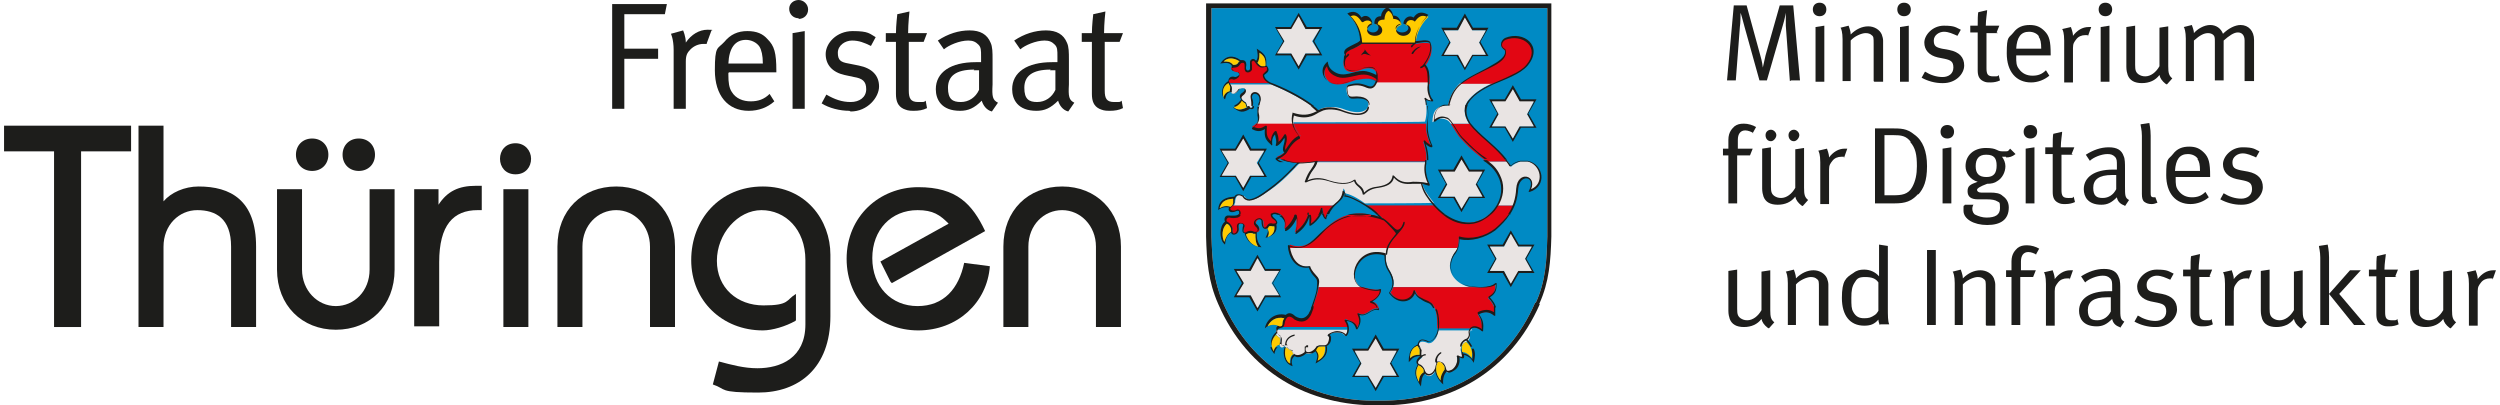 <svg xmlns="http://www.w3.org/2000/svg" id="Fahne" version="1.1" viewBox="0 0 370 60" width="370" height="60" role="img" title="Thüringer Ministerium für Digitales und Infrastruktur" aria-label="Thüringer Ministerium für Digitales und Infrastruktur">
	<defs>
		<style>
      .st0 {
        fill: #1d1d1b;
      }
      .st1, .st2 {
        fill: #e9e4e3;
      }
      .st3 {
        fill: #ffcb00;
      }
      .st4 {
        fill: #1d1d1b;
      }
      .st5 {
        fill: #e20613;
      }
      .st6 {
        fill: #008ac4;
      }
      .st2 {
        fill-rule: evenodd;
      }
		</style>
	</defs>
	<g>
		<path class="st6" d="M227.3,44.8c1.5-3.3,1.6-6.3,1.7-9.8V1.2h-49.7v33.8c.1,3.5.3,6.5,1.7,9.8,4.3,9.7,12.9,14.7,23.1,14.5,10.3.1,18.9-4.8,23.1-14.5"></path>
		<path class="st4" d="M227.3,44.8c1.5-3.3,1.6-6.3,1.7-9.8V1.2h-49.7v33.8c.1,3.5.3,6.5,1.7,9.8,4.3,9.7,12.9,14.7,23.1,14.5,10.3.1,18.9-4.8,23.1-14.5M227.9,45c-4.4,10-13.3,15.1-23.8,15-10.5.1-19.4-4.9-23.8-15-1.5-3.4-1.7-6.4-1.8-10V.5h51.1v34.5c-.1,3.6-.3,6.7-1.8,10"></path>
		<path class="st4" d="M219.9,8.1l-1-1.8,1-1.8h-2.1l-1-1.8-1,1.8h-2.1l1,1.8-1,1.8h2.1l1,1.8,1-1.8h2.1ZM220.3,8.3h-2.3l-1.2,2.1-1.2-2.1h-2.3l1.2-2.1-1.2-2.1h2.3l1.2-2.1,1.2,2.1h2.3l-1.2,2.1,1.2,2.1Z"></path>
		<polygon class="st1" points="219.9 8.1 217.9 8.1 216.8 10 215.8 8.1 213.7 8.1 214.7 6.3 213.7 4.5 215.8 4.5 216.8 2.6 217.9 4.5 219.9 4.5 218.9 6.3 219.9 8.1"></polygon>
		<path class="st4" d="M227,18.7l-1-1.8,1-1.8h-2.1l-1-1.8-1,1.8h-2.1l1,1.8-1,1.8h2.1l1,1.8,1-1.8h2.1ZM227.4,18.9h-2.3l-1.2,2.1-1.2-2.1h-2.3l1.2-2.1-1.2-2.1h2.3l1.2-2.1,1.2,2.1h2.3l-1.2,2.1,1.2,2.1Z"></path>
		<polygon class="st1" points="227 18.7 224.9 18.7 223.9 20.5 222.8 18.7 220.8 18.7 221.8 16.9 220.8 15 222.8 15 223.9 13.2 224.9 15 227 15 226 16.9 227 18.7"></polygon>
		<path class="st4" d="M219.4,29.1l-1-1.8,1-1.8h-2.1l-1-1.8-1,1.8h-2.1l1,1.8-1,1.8h2.1l1,1.8,1-1.8h2.1ZM219.8,29.3h-2.3l-1.2,2.1-1.2-2.1h-2.3l1.2-2.1-1.2-2.1h2.3l1.2-2.1,1.2,2.1h2.3l-1.2,2.1,1.2,2.1Z"></path>
		<polygon class="st1" points="219.4 29.1 217.4 29.1 216.3 30.9 215.3 29.1 213.2 29.1 214.2 27.3 213.2 25.4 215.3 25.4 216.3 23.6 217.4 25.4 219.4 25.4 218.4 27.3 219.4 29.1"></polygon>
		<path class="st4" d="M226.7,40.1l-1-1.8,1-1.8h-2.1l-1-1.8-1,1.8h-2.1l1,1.8-1,1.8h2.1l1,1.8,1-1.8h2.1ZM227.1,40.4h-2.3l-1.2,2.1-1.2-2.1h-2.3l1.2-2.1-1.2-2.1h2.3l1.2-2.1,1.2,2.1h2.3l-1.2,2.1,1.2,2.1Z"></path>
		<polygon class="st1" points="226.7 40.1 224.7 40.1 223.6 42 222.6 40.1 220.5 40.1 221.5 38.3 220.5 36.5 222.6 36.5 223.6 34.6 224.7 36.5 226.7 36.5 225.7 38.3 226.7 40.1"></polygon>
		<path class="st4" d="M206.7,55.6l-1-1.8,1-1.8h-2.1l-1-1.8-1,1.8h-2.1l1,1.8-1,1.8h2.1l1,1.8,1-1.8h2.1ZM207.1,55.8h-2.3l-1.2,2.1-1.2-2.1h-2.3l1.2-2.1-1.2-2.1h2.3l1.2-2.1,1.2,2.1h2.3l-1.2,2.1,1.2,2.1Z"></path>
		<polygon class="st1" points="206.7 55.6 204.6 55.6 203.6 57.4 202.5 55.6 200.5 55.6 201.5 53.8 200.5 51.9 202.5 51.9 203.6 50.1 204.6 51.9 206.7 51.9 205.7 53.8 206.7 55.6"></polygon>
		<path class="st4" d="M189.3,43.7l-1-1.8,1-1.8h-2.1l-1-1.8-1,1.8h-2.1l1,1.8-1,1.8h2.1l1,1.8,1-1.8h2.1ZM189.6,44h-2.3l-1.2,2.1-1.2-2.1h-2.3l1.2-2.1-1.2-2.1h2.3l1.2-2.1,1.2,2.1h2.3l-1.2,2.1,1.2,2.1Z"></path>
		<polygon class="st1" points="189.3 43.7 187.2 43.7 186.1 45.6 185.1 43.7 183 43.7 184.1 41.9 183 40.1 185.1 40.1 186.1 38.2 187.2 40.1 189.3 40.1 188.2 41.9 189.3 43.7"></polygon>
		<path class="st4" d="M187.1,26l-1-1.8,1-1.8h-2.1s-1-1.8-1-1.8l-1,1.8h-2.1s1,1.8,1,1.8l-1,1.8h2.1l1,1.8,1-1.8h2.1ZM187.5,26.2h-2.3l-1.2,2.1-1.2-2.1h-2.3l1.2-2.1-1.2-2.1h2.3l1.2-2.1,1.2,2.1h2.3l-1.2,2.1,1.2,2.1Z"></path>
		<polygon class="st1" points="187.1 26 185 26 184 27.8 182.9 26 180.8 26 181.9 24.1 180.8 22.3 182.9 22.3 184 20.5 185 22.3 187.1 22.3 186 24.1 187.1 26"></polygon>
		<path class="st4" d="M195.3,7.9l-1-1.8,1-1.8h-2.1l-1-1.8-1,1.8h-2.1l1,1.8-1,1.8h2.1l1,1.8,1-1.8h2.1ZM195.7,8.2h-2.3l-1.2,2.1-1.2-2.1h-2.3l1.2-2.1-1.2-2.1h2.3l1.2-2.1,1.2,2.1h2.3l-1.2,2.1,1.2,2.1Z"></path>
		<polygon class="st1" points="195.3 7.9 193.2 7.9 192.2 9.8 191.1 7.9 189 7.9 190.1 6.1 189 4.3 191.1 4.3 192.2 2.4 193.2 4.3 195.3 4.3 194.2 6.1 195.3 7.9"></polygon>
		<path class="st5" d="M211.5,12.4h-7.8c0,0,0-.1,0-.2.1-.3.2-.7,0-1.1,0-.6-.3-1-1.2-1-1,0-1.8.8-2.8.5-1-.2-.9-1.3-.8-1.7,0-.2.1-.4.2-.5,0,0,0,0,0,0-.2,0-.1-.3,0-.5.1-.4.5-.4.9-.6.3-.2.9-.3,1.5-.8h8.1s1.9-.4,2.2.1c.1.5.3,1.6-.9,3.2.6.6.7,1.4.7,2.7"></path>
		<path class="st1" d="M191.4,18.3c-.1-.5,0-1,0-1.6,2.4.8,3.3-.2,4.1-.6,1-.4,2.4-.3,3.2,0,2.6,1,3.6.3,3.8-.4.1-.6-.1-1.5-2.4-1.3-.3,0-.4,0-.6-.2-.1-.2-.3-.8-.2-1.2,0-.2.1-.2.2-.3,1.2-.4,1.8-.2,2.8.1.6.3,1,0,1.3-.6h7.8v.2c-.2,1.6.6,2.5.6,2.5-.4,0-.8,0-1.1-.4.3,1.4.3,2.4,0,3.5h0c0,.1-19.6.1-19.6.1Z"></path>
		<path class="st2" d="M211,23.9c0,0,0,.2,0,.2-.2.9,0,2,.5,3.2-.9-.3-1.9-.4-2.4-.3-1.2.1-2.1,0-2.9-1-.1,1-.9,1.5-2.2,1.7-.9.1-1.6.4-2.2,1.1-.2-1.3-1.1-1.1-1.4-2.1-.6.4-1.6.8-3.8.1-1.3-.4-2.4-.3-3.3.2.5-1.7,1.3-1.9,1.6-3h0s0,0,0,0h16.2Z"></path>
		<path class="st5" d="M202.2,30.4h10.1c1.6,1.8,3.6,2.9,5.8,2.5,1.5-.3,2.7-1.3,3.5-2.5h2.4c-.5,1.4-1.4,2.4-2.7,3.5-1.5,1.1-3.7,1.7-5.4,1.2,0,.6,0,1.1-.2,1.6h-24.8c0-.2,0-.3,0-.5,2.5.9,3.6-.8,5.4-2.5,1.7-1.6,3.3-2.1,5-2.1,1.1,0,2.9.4,3.4.8-.6-.7-1.6-1.4-2.5-2"></path>
		<path class="st1" d="M215.7,36.7c-.1.4-.4.7-.6,1-1.4,2.3.3,4.2,2.1,4.7.3,0,.7.1,1.1.1h-12.1c.2-.7,0-1.5-.6-2.6-.6-.9-.5-2.2-.5-2.2-.7-.2-1.8-.4-2.9.2-2.4,1.3-1.9,4-.8,4.6h-6.3c0-.4.1-.8,0-1.1,0-.5-.9-.9-1.3-2-1.4.3-2.7-.7-3-2.7h24.8Z"></path>
		<path class="st5" d="M206.2,42.5h12.1c1.1.1,2.4,0,3-.5,0,.8,0,1.5-1.1,2.1,1,1,1.1,1.7,1,2.6-.8-.7-1.5-.6-2.5-.2.6,1,.7,1.4.6,2.5-.6-.6-1.2-.6-1.6-.4h-5c0-.2,0-.5,0-.8,0-1.8-.5-2.8-1-3-.5-.3-2-.6-2.2-1.8-.2,1.6-2.4,2.2-3.7.3.2-.3.3-.5.4-.8"></path>
		<path class="st1" d="M217.8,48.7c0,0-.2.2-.2.3-.3.6.3.8-.4,1.5-.7.2-1.3,1-.9,1.7.3.5,0,1-.7.5.2.7,0,1.7-.7,2.2-1.2.6-.8-.2-1.2-.7-.4-.6-.9-.4-.9-.4-.1,0-.3.7-.3.9-.4,1.1-1.3,1.3-1.7.4,0-.5-.6-.8-.8-.9-.6-.5.2-1.1.5-1.3-.3,0-.3-.4-.2-.9,0-.4-.4-.7-.4-.8.1-.7.6-.8,1.5-.4.4,0,.6-.1,1-.6.1-.1.4-.6.5-1.3h5Z"></path>
		<path class="st1" d="M199.4,48.7c0,.4-.1.8-.3,1-.3-.3-.5-.5-1.3-.5s-1.3.4-1.3.5c.2,0,.3.3.3.5-.2,1.6-1.3.9-1.7,1.1-.3.2-.4.7-1,1-.7.2-.9-.1-.9-.1-.6.6-1.8,1-2-.3-.3,0-.8-.3-1.1-.7-.2.2-.4.4-.7,0,0-.4.2-1,0-1.2-.5-.3-.7-.6-.5-1.1,0,0,0,0,0-.1h10.5Z"></path>
		<path class="st5" d="M195.2,42.5h6.3c0,0,.1,0,.2,0,1.1.3,2.2.5,2.7.3,0,.9-.9,1.7-1.5,1.8.5.1.9.2,1.2,1.1-.5-.2-1.1.1-1.5.4-.4.3-1,.6-1.6.2.3.7.4,1.3-.2,2.3-.3-1.1-1.2-1.2-1.8-1.4.3.4.4.8.5,1.2h-10.5c.3-.3.8,0,.9-.6.2-1.4.9-1.6,1.7-.8,1.1.6,1.8.2,2.2-.4.2-.4,1.1-2.6,1.4-4.2"></path>
		<path class="st5" d="M182.4,30.4h14.9c-.5.5-1.1,1.3-1.1,2-.4-.3-.3-.7-.5-1.6-.3,1.2-1,1.9-1.9,2.5.1-.7,0-1.3-.1-1.8-.4,1.6-1.3,2.4-2.1,2.9.3-.6.4-1.9.1-2.7-.2,1.1-1.3,2.1-1.6,2.2,0-.4.3-1.3-.5-2.1-1.2-.8-1.8.2-1.1.6.7.5.6,1,0,.9-.2-.1-.5,0-.6.1-.4.6-1,.8-.9-.6-.2-.7-1.3-.3-1.1.4l.2.2c.6.5.3,1.1-.4,1-.3-.2-.9-.1-1.1.1-.6.2-.6-.4-.4-1,0-.4-1.1-.8-.9.3.2.9-1,1.3-.9.2.1-.2-.3-.9-.8-1.1-.4-.3-.1-.9.3-.9.4,0,.8,0,1.2,0,.5-.2.4-1.2-.2-.8-.7.4-1.3-.1-.8-.6,0,0,.2-.2.3-.3"></path>
		<path class="st1" d="M186,18.3c.3-.4.3-.9.2-1.4-.2-.8.4-1.9.3-2.2,0-1.2-1.5-1.2-1.3-.2.4,1.1,0,2-.6,1.3l-.2-.6c-.8-.5-1-1-.4-1.3.8-.6.1-1.1-.6-.7-.5.8-1,.8-1.2.5,0-.2.1-.4,0-.9,0-.1-.2-.3-.2-.3h6.2c2.1.9,5.2,2.4,7,4-.7.4-1.7,1-3.7.4-.1.6-.2,1.1,0,1.6h-5.5Z"></path>
		<path class="st5" d="M186,18.3h5.5c.1.6.4,1.1,1,1.8-.9.4-1.6,1.4-2,2,0,0,0,.1-.1.2-.8-.5.3-1.5-.2-2.4-.4.7-.8,1.1-1.2,1.4.2-.7,0-1.2-.2-1.8-.3.3-.6.9-.6,1.7-.8-.7-1-1.1-.9-2.5-.7.5-1.2.5-2,0,.3-.1.5-.3.7-.5"></path>
		<path class="st5" d="M196.5,9.5c0,.7.5,1.2,1.1,1.5,1.5.8,2.7-.2,4.2-.1.5,0,1.3.2,2.1.7,0,.2,0,.4,0,.5-1-.6-1.8-.5-2.9-.3-.6,0-1.7.7-3,.7-.8,0-1.6-.4-1.9-1.3-.2-.7,0-1.3.5-1.6"></path>
		<path class="st3" d="M199.7,2.3c.8-.4,1.4,0,1.9.8.5-.5,1.4-.2,1.5.5-1.2.4-.8,1.6.3,1.6s1.3-1.3.3-1.5c0-.5.3-.9,1-.9,0-.6.4-1.1.8-1.3.5.2.7.7.8,1.2.8,0,1.1.6,1.1,1-1.2.3-.8,1.5.3,1.5s1.5-1.2.3-1.5c0-.8.9-1.1,1.4-.7.6-1,1.3-.9,2-.5-1.5,1.5-1.8,3-1.9,3.9h-8c-.1-1.6-.7-3-1.8-4.1"></path>
		<path class="st1" d="M221.6,30.4c.7-1.2,1-2.7.5-4-.5-1.3-1.1-1.8-2-2.5h3c.2.2.3.5.5.8.4-.4.9-.6,1.4-.8h1.1c.6.1,1.1.4,1.5.9.7,1,.7,2.9-1.2,3.4,1.2-2.3-1.6-2.8-1.9-.3,0,.9-.3,1.8-.5,2.5h-2.4Z"></path>
		<path class="st5" d="M214.7,18.3h2.8c.2.3.4.5.6.7,1.8,1.9,3.5,2.9,4.9,4.9h-3c-.9-.7-2.1-1.5-3.8-3.4-.5-.5-1-1.5-1.5-2.2"></path>
		<path class="st1" d="M214.7,18.3c-.2-.3-.4-.5-.7-.6-.5-.2-1.1-.3-2,.4,0-1.7.7-2.5,2.3-2.5.4-1.7,1-2.5,1.7-3.2,0,0,0,0,.1-.1h4.8c-1.1.5-2.4,1.2-3.4,2.3-1,1.1-.9,2.5-.1,3.7h-2.8Z"></path>
		<path class="st5" d="M221,12.4h-4.8c1.7-1.3,4.3-2.2,5.8-3.4.8-.6.8-1.2.7-1.6-1-.6-.4-1.4,0-1.6.9-.4,2-.5,3.1.2.9.5,1.6,1.9.2,3.7-1,1.2-3.4,2-4.5,2.5-.2,0-.3.2-.5.2"></path>
		<path class="st4" d="M201.9,7.2c.2.2.4.7,1,1-.5,0-1-.5-1.4,0-.1-.3.5-.5.5-.9"></path>
		<path class="st4" d="M209,7.7c-.2.3,0,.4.2.2.1-.2.3-.6,1.1-1-.7,0-1.2.7-1.3.8"></path>
		<path class="st4" d="M206.2,33.6c.1.1.4.4.6.4.6,0,.9-1,.9-1.1,0-.1.2-.1.2,0,0,.4-.2.7-.5,1.1-.2.2-.3.4-.5.6-.7.8-1.5,1.6-1.6,3,0,.2-.2.1-.2,0,0-1.3.8-2.1,1.5-3,0-.2-.8-1-.9-1.1-.3-.3-.7-.8-1.1-1-.1,0,0-.3.1-.2.5.3,1.2,1,1.5,1.3"></path>
		<path class="st5" d="M194.9,23.9c-1.9.4-4.4.4-5.9-.7.5-.2,1.2-.6,1.5-1.1.4-.6,1-1.6,2-2-.6-.7-.9-1.3-1-1.8h19.6c-.1.9,0,1.7.7,3.4-.4-.1-.8-.3-1.2-.8.2.7.6,1.7.5,3h-16.2Z"></path>
		<path class="st1" d="M198.8,28.3c0,1-.8,1.5-1.2,1.9h0c0,.1,0,.2-.1.2h-14.9s0,0,.1-.1c0,0,0-.2.1-.3,0-.9.4-1.5,1.4-.9,0,0,.3.5.9.5.9-.1,1.6-.6,2.9-1.5,1.9-1.3,3.2-2.8,4-3.6.2-.2.3-.3.4-.4.9,0,1.7,0,2.5-.2h0c-.3,1.1-1.1,1.3-1.6,3,1-.5,2-.6,3.3-.2,2.2.7,3.2.3,3.8-.1.2,1,1.2.8,1.4,2.1.6-.7,1.3-.9,2.2-1.1,1.3-.2,2.1-.7,2.2-1.7.8.9,1.7,1.1,2.9,1,.3,0,.8,0,1.3,0h0s0,0,0,0h0s0,0,0,0h0s0,0,0,0h0s0,.1,0,.1c.1.3.3.8.5,1.2,0,0,.1.2.2.3.3.5.7,1,1.1,1.5h.1c0,.1-10.1.1-10.1.1h-.2c-1.2-.9-2.3-1.4-3-1.5.2-.4-.2-.7-.2-.7"></path>
		<path class="st5" d="M182,12.4s-.1-.1-.1-.2c-.1-.5.2-.8.8-.6.6,0,1-.6.5-.9-.3,0-.9-.2-1-.5,0-.5.5-.3.9-.6.4-.3.3-.6.8-.6.5,0,.5.5.4,1,0,.8.7.5.8.2.1-.8-.4-1.2.3-1.4.3,0,.5.7,1,.9.5.2.8-.1,1.1.2.3.5,0,.7-.5,1.1,0,.2-.2.6.9,1.3.1,0,.3,0,.3,0h-6.2Z"></path>
		<path class="st4" d="M188.3,51.4c0,.2.1.4.2.6,0-.2.1-.4.3-.6h.3c-.3.2-.4.6-.5,1-.3-.4-.5-.7-.6-1h.2ZM190.5,51.4c.3.3.5.4.7.4,0,0,.1,0,.1,0,.1,1,1.1.9,1.8.3,0-.2,0-.5,0-.8h.2c-.1.3-.1.5,0,.7.2.2.6.1.8,0,.4-.2.6-.5.8-.8h.4c-.2,0-.2.2-.4.5h0c.4.6.4.9.2,1.6.7-.4,1.2-.9,1.1-2h.2c.1,1.3-.5,1.8-1.7,2.5.3-1,.4-1.2,0-1.8-.1.1-.3.2-.5.3-.3,0-.7,0-.9,0-.4.4-1.2.8-1.7.4-.5.4-.5.9-.3,1.5-1.2-.4-1.5-1.7-1.2-2.8-.1,0-.3,0-.5,0h.9ZM209.4,51.4c-.4.3-.6.7-.7,1.3,0,.1,0,.2,0,.3.4-.4.8-.5,1.4-.5,0-.2,0-.5,0-.7,0-.1-.1-.3-.2-.4h.3c0,.1.1.3.2.4h0c0,.2-.1.7,0,.8.2-.1.4-.2.6-.2v.2c-.1,0-.3,0-.5.2-.3.3-.9.7-.5,1.1.3,0,.8.5.9,1,.3.7,1.1.6,1.5-.4,0-.1.1-.5.2-.8-.5-.1,0-1.4.7-1.6v.2c-.2.1-.5.4-.6.8,0,.2-.1.5.1.4,0,0,0,0,0,0,.4,0,.8.1,1,.5.4.6,0,1.2,1.1.7.7-.5.9-1.4.7-2,0,0,0-.1.2-.1.3.2.5.2.6.2,0-.1-.1-.3-.1-.5,0-.3,0-.5,0-.7h.2c0,.2,0,.5,0,.7.5,0,1.1.4,1.4.9.1-.5,0-1.1-.1-1.6h.3c.3.6.2,1.4,0,2.1-.4-.8-.9-1-1.4-1.2,0,.5,0,.7-.7.4.1.7-.1,1.6-.9,2-.3.2-.7.4-1,.1-.4.4-.6,1.1-.5,1.9-.6-.5-1.1-1.3-1.2-2-.4.7-1.1.9-1.5.4-.5.4-.5,1-.6,1.9-.7-1.1-1.2-2-.5-3.2-.4-.5,0-1,.4-1.3-.7,0-1.1.2-1.5.7l-.2.2v-.3c0-.2,0-.5.1-.7,0-.5.3-.9.6-1.2h.3ZM190.3,51.4c-.3,1,0,2.1.7,2.4,0-.5,0-1,.5-1.4,0-.1-.2-.3-.2-.5-.3,0-.6-.3-.9-.5M212.8,53.6c-.5,1-.2,1.9.4,2.7,0-.7.3-1.2.6-1.6,0,0,0,0,0-.1,0-.2,0-.4-.2-.6-.2-.3-.4-.5-.8-.4M209.9,54.1c-.5.9-.3,1.7.1,2.4,0-.6.2-1.1.7-1.4,0,0,0-.1,0-.2,0-.4-.5-.7-.7-.8"></path>
		<path class="st4" d="M194.4,45.6c-.2.6-.4,1.1-.5,1.2-.4.7-1.2,1.1-2.3.5-.7-.7-1.3-.6-1.5.7-.1.7-.8.4-1,.8-.2.4,0,.7.4,1,.4.2.1.9.2,1.2.2.3.3.2.5,0,0-.6.4-1.3,1.4-1.5v.2c-.9.2-1.2.8-1.2,1.2,0,0,.1.2.2.2h-.9s0-.1-.1-.2c-.1,0-.3,0-.4.2h-.3c.2-.2.4-.4.6-.4,0-.3.1-.8,0-1-.2-.1-.4-.3-.5-.4-.6.6-.7,1.2-.6,1.8h-.2c-.2-.7,0-1.3.7-2,0-.2,0-.4,0-.6,0-.1.2-.2.2-.3-.6-.3-1.3-.2-1.9.4.2-1.2,1.4-2.4,3.1-2,.4-.4.9-.3,1.4.2,1,.6,1.6.2,2-.4,0-.1.3-.5.5-1.1h.2ZM204.1,45.6c0,0,0,.1,0,.2,0,0,0,.1-.1.1-1.1-.3-1.7,1.1-2.8.7.2.6.3,1.2-.3,2.1,0,.1-.2,0-.2,0-.2-.8-.7-1.1-1.4-1.2.4.6.5,1.7,0,2.2,0,.1-.2,0-.2,0-.2-.3-.5-.5-1.2-.5s-1,.2-1.1.4c.2.1.2.3.2.5,0,.6-.3.9-.6,1.1,0,0,0,0,0,.1h-.2c-.2,0-.4,0-.6,0-.1,0-.2,0-.3,0h-.4c.1-.1.3-.2.4-.2.2,0,.5,0,.7,0,.3,0,.6-.2.7-1,0-.2,0-.3-.2-.4,0,0,0,0,0-.1,0-.2.9-.6,1.4-.6s1,.2,1.3.5c.4-.6.2-1.5-.2-2,0,0,0-.2.1-.2.8.2,1.5.3,1.8,1.2.4-.8.3-1.3,0-2,0-.1,0-.2.2-.1,1.1.6,1.7-.8,2.9-.7,0,0,0,0,0-.1h.2ZM212.6,45.6c.2.5.4,1.3.4,2.2,0,.8-.1,1.6-.6,2.2-.4.5-.6.5-1.1.6h0c-.9-.4-1.2-.3-1.3.4,0,0,.1.2.2.4h-.3c0,0,0-.1-.1-.2-.1,0-.2.1-.3.2h-.3c.2-.2.4-.3.6-.4.2-.9.7-.9,1.6-.5.4,0,.6-.1.9-.5.4-.6.6-1.3.5-2,0-1-.1-1.7-.4-2.2h.2ZM221.3,45.6c0,.4,0,.7,0,1.1,0,0,0,.1-.2,0-.7-.6-1.4-.6-2.2-.2.6.9.7,1.3.6,2.5,0,0,0,.1-.2,0-.4-.4-1.3-.8-1.7-.2-.3.5.3.7-.4,1.5.3.3.5.6.7,1h-.3c-.1-.3-.3-.6-.6-.9-.5.2-.6.5-.7.9h-.2c0-.2,0-.3.1-.5.2-.3.5-.6.9-.7.6-.6,0-.8.4-1.4.4-.7,1.3-.4,1.8,0,0-1,0-1.4-.6-2.3,0,0,0-.1,0-.2.9-.4,1.6-.5,2.4,0,0-.3,0-.6,0-.9h.2ZM193.2,51.4c0-.1,0-.2.2-.3h.2c0,.2,0,.3,0,.3h-.2ZM190.1,47.1c-1.3-.3-2.1.4-2.5,1.2.6-.3,1.1-.3,1.8,0,.2,0,.4,0,.4-.4,0-.4.2-.7.3-.9"></path>
		<path class="st4" d="M183.6,31.8c0,.2-.2.3-.4.4-.5.1-.8.1-1.3,0-.3,0-.5.4-.3.6.5.2.9.9.8,1.2-.1,1,.8.5.7-.2-.3-1.2,1.2-.9,1.1-.3-.1.3-.4,1,.2.9.3-.3.9-.3,1.2-.1.5.1.8-.3.2-.8l-.2-.3h0c-.2-.8,1.1-1.3,1.3-.5h0c0,1.3.4,1.1.7.6.2-.3.5-.3.8-.2.5,0,.7-.2,0-.7-.3-.2-.4-.6-.3-.8h.3c-.2.2-.1.4.1.6.5.4.7.8.4,1,.2,1.1-.4,1.7-1.6,2,.3-.7.5-1,.2-1.4-.4.2-.8,0-.8-1.1-.1-.5-1-.2-.9.3l.2.2c.5.4.4,1,0,1.1,0,.9,0,1.5.7,2.3-1.3-.1-2.2-.9-2.5-2.1-.5,0-.3-.8-.2-1.2,0-.2-.8-.6-.7.4.2.9-.9,1.4-1.1.7-.6.4-.8.9-.9,1.8l-.2-.2c-.6-.6-.7-2.5.2-3.2-.2-.4,0-1,.6-.9.3,0,1.2.1,1.4-.2h.2ZM189.6,31.8s0,0,0,0c.7.6.7,1.2.6,2,.4-.3,1.1-1.1,1.4-2h.3c.2.7.1,1.7,0,2.4.6-.5,1.3-1.2,1.7-2.4h.4c.1.4.1.8,0,1.3.5-.3.9-.8,1.2-1.3h.3c-.4.7-.9,1.2-1.5,1.6-.1,0-.2,0-.2,0,0-.5,0-1,0-1.4-.4,1.4-1.2,2.1-1.9,2.6,0,0-.3,0-.2,0,.2-.5.4-1.5.2-2.3-.4,1-1.2,1.8-1.6,1.9-.2,0-.1-.1-.1-.1,0-.3,0-.6,0-.9,0-.4-.2-.7-.6-1.1-.1,0-.2-.1-.3-.2h.5ZM196,31.8c0,.2,0,.3.2.4,0-.1,0-.2.1-.4h.2c-.1.2-.2.4-.2.6,0,.1-.2,0-.2,0-.2-.2-.3-.4-.4-.7h.2ZM202.9,31.8c.5,0,.9.2,1.2.3-.1-.1-.2-.2-.3-.3h.3c.2.2.4.4.6.6v.2c-.6-.3-2.4-.7-3.5-.7-1.6,0-3.2.5-4.9,2-1.5,1.5-2.9,3.4-5.4,2.6.2,1.5,1.1,3.2,2.9,2.9,0,0,.1,0,.1,0,.2.7.7,1.1,1.1,1.6.4.5.2,1,.1,1.6-.2,1-.6,2.2-.9,3.1h-.2c.3-.9.8-2.1.9-3.1,0-.4.1-.8,0-1.1,0-.2-.4-.6-.5-.7-.3-.3-.5-.7-.7-1.2-2,.3-3-1.6-3.1-3.2,0-.2.2-.1.2-.1,1.8.7,2.8,0,4-1.2.4-.4.8-.8,1.3-1.2,1.1-1,2.2-1.6,3.3-1.9h3.5ZM214,31.8c1.2.8,2.6,1.3,4.1,1.1.8-.2,1.6-.5,2.2-1.1h.3c-.7.6-1.5,1.1-2.5,1.3-1.7.3-3.3-.3-4.5-1.3h.4ZM223.4,31.8c-.5.8-1.2,1.5-2.1,2.3-1.5,1.1-3.6,1.7-5.3,1.3,0,.9-.2,1.7-.8,2.4-1.3,2.2.3,4.1,2.1,4.5,1.1.2,3.2.4,4-.4,0,0,.2,0,.2,0,0,.8,0,1.5-1,2.1.5.6.8,1,.9,1.5h-.2c-.1-.4-.4-.9-.9-1.4,0,0,0-.1,0-.2.9-.5,1.1-1.1,1.1-1.8-.9.7-2.9.4-4,.3-1.8-.5-3.7-2.4-2.2-4.9.6-.7.8-1.5.7-2.4,0,0,0-.1.1-.1,1.7.5,3.8,0,5.3-1.2.8-.7,1.5-1.4,2-2.1h.3ZM203.8,45.6c-.2-.5-.4-.6-1-.8,0,0-.1-.2,0-.2.5-.2,1.4-.8,1.4-1.6-.6.2-2.3-.2-2.8-.5-2.3-1.2-.6-6.3,3.7-5h0c0,.1,0,.4,0,.9,0,.4.2,1,.4,1.4.8,1.2,1.1,2.3.2,3.5,1.3,1.7,3.3,1.1,3.5-.3,0,0,.2-.1.2,0,.1.5.5.9,1,1.1.5.3,1,.4,1.2.6.3.1.5.4.7.9h-.2c-.2-.4-.4-.6-.6-.7-.3-.1-.8-.3-1.2-.6-.4-.2-.7-.5-.9-.9-.5,1.4-2.5,1.8-3.8,0,0,0,0,0,0-.1.8-1.1.5-2.2-.2-3.3-.4-.6-.5-1.5-.5-2.2-4.1-1.2-5.6,4-3.3,4.7,1.2.4,2.2.5,2.6.3,0,0,.2,0,.2,0,0,.8-.7,1.5-1.3,1.8h0c.4.2.6.5.8.9h-.2ZM187.6,33.9c.2.3.3.7,0,1.2.8-.3,1.1-.9,1-1.6,0,0-.2,0-.3,0h0c-.2-.1-.4,0-.5,0,0,.1-.1.2-.2.3M184.4,34.7c.3.9.9,1.6,1.8,1.8-.4-.6-.4-1.2-.4-1.9,0,0-.2,0-.3,0h0c-.2-.2-.8-.1-.9,0h0s0,0,0,0M181.6,33.1c-.8.6-.8,2-.4,2.7.2-.7.5-1.2,1-1.5,0,0,0-.2,0-.3h0c0-.2-.2-.8-.7-.9"></path>
		<path class="st4" d="M190.2,23.7c1.4.5,3.2.4,4.7.1.2,0,.1.1.1.1-.1.5-.4.9-.7,1.3-.3.4-.5.8-.8,1.5.9-.4,1.9-.5,3.2,0,2.2.7,3.2.3,3.7-.1.1,0,.2,0,.2,0,.2.9,1.1.8,1.3,1.9.6-.6,1.2-.8,2.1-.9,1.3-.2,2-.7,2.1-1.6,0,0,0-.1.2,0,.8.9,1.6,1.1,2.8.9.5,0,1.4,0,2.2.2-.5-1.1-.6-2.1-.4-3,0-.1,0-.3,0-.4h.2c0,.2,0,.3,0,.5-.2.9,0,2,.5,3.1,0,0,0,.2-.1.2-.3-.1-.7-.2-1-.3.1.4.3,1,.7,1.6.7,1.1,1.7,2.2,2.8,3h-.4c-1-.8-1.9-1.8-2.6-2.9-.4-.6-.6-1.3-.7-1.7-.5,0-.9,0-1.2,0-1.1.1-2,0-2.8-.9-.2.9-1,1.3-2.3,1.5-.9.1-1.5.4-2.1,1-.1,0-.2,0-.2,0-.2-1.2-1-1.1-1.3-2-.7.4-1.7.7-3.8,0-1.3-.4-2.3-.3-3.3.2-.2,0-.2-.1-.2-.1.3-.9.6-1.4.9-1.8.2-.3.5-.7.6-1.1-.8.1-1.6.2-2.4.2-.2.1-.4.3-.6.6-1.2,1.2-2.4,2.4-3.8,3.4-1.2.9-2,1.4-2.9,1.5-.4,0-.8-.2-1-.6-.8-.5-1.2,0-1.2.8h0c0,.3-.3.6-.5.8-.4.3.2.6.7.4.5-.3.8.2.7.6h-.2c0,0,0-.2,0-.3-.1-.6-.8.3-1.4-.1-.2-.1-.2-.4-.1-.6-.5-.1-1.2,0-1.6.4,0-1,.5-1.9,2.4-2,.2-.4.7-.5,1.4-.1h0s0,0,0,.1c.2.2.5.4.8.4.8-.1,1.6-.6,2.8-1.5,1.4-1,2.6-2.1,3.8-3.4.2-.2.3-.3.5-.5-.9,0-1.7-.2-2.5-.5h.6ZM220,23.7c0,0,.1,0,.2.1.9.7,1.5,1.3,2,2.6.5,1.3.3,2.8-.5,4.1-.3.5-.6.9-1.1,1.3h-.3c.5-.4.9-.9,1.2-1.4.7-1.2.9-2.6.4-3.9-.5-1.2-1.1-1.8-2-2.5-.1,0-.3-.2-.4-.3h.4ZM223,23.7c.2.3.4.5.6.8.4-.4.9-.6,1.4-.7h1.1c2.4.5,2.9,3.8.3,4.6-.2,0-.2,0-.1-.2,1.1-2.2-1.4-2.5-1.6-.3-.1,1.6-.5,2.7-1.2,3.8h-.3c.7-1.1,1.1-2.2,1.2-3.8.2-2.7,3.1-2,2.2.1,2-.8,1.5-3.6-.5-4.1h-1.1c-.5.1-1,.3-1.4.7-.1,0-.2,0-.2,0-.2-.4-.5-.7-.7-1h.3ZM188.1,31.8c.2-.4.7-.5,1.5,0h-.5c-.4-.2-.7-.1-.8,0h-.3ZM191.6,31.8s0,0,0,0c0,0,.2-.1.2,0,0,0,0,0,0,.1h-.3ZM193.5,31.8c0,0,0-.2,0-.3,0,0,.2-.1.2,0,0,0,0,.2,0,.3h-.4ZM195.1,31.8c.2-.3.3-.6.4-1,0,0,.2-.1.2,0,0,.2.1.6.2,1h-.2c0-.2,0-.3,0-.5,0,.2-.1.4-.2.5h-.3ZM196.3,31.8c.2-.6.8-1.3,1.2-1.6.6-.5,1.1-.9,1.2-1.9,0,0,.1-.2.2,0,.2.2.3.4.2.6.7.1,1.9.7,3.1,1.4.7.4,1.4.9,1.9,1.5h-.3c-.5-.5-1.1-.9-1.7-1.3-1.2-.8-2.5-1.4-3.1-1.4-.1,0,0-.2,0-.2,0-.2,0-.3,0-.4-.2,1-.8,1.3-1.4,1.9-.3.3-.7.8-.9,1.3h-.2ZM199.4,31.8c.6-.2,1.2-.2,1.8-.2.5,0,1.1,0,1.7.2h-3.5ZM182.6,29.4c-1.5.1-1.8.6-2.1,1.4.5-.3,1-.4,1.6-.2.2-.1.4-.3.4-.6,0-.2,0-.4,0-.6"></path>
		<path class="st4" d="M183.2,15.6c-.1.1-.3.2-.5.3.6.4,1,.4,1.9,0,0,0,0,0,0,0h0s0-.2,0-.2h.3c.2.4.4.3.5.1,0,0,0,0,0-.1h.2c0,0,0,.2,0,.2-.1.3-.4.3-.6.2-1,.6-1.5.6-2.5-.2.2,0,.4-.1.5-.2h.5ZM186.4,15.6s0,0,0,0c-.1.4-.2.9-.1,1.2.2.7,0,1.6-.7,2,.7.3,1.1.2,1.7-.2,0,0,.2,0,.2.1-.1,1.2,0,1.6.6,2.2,0-.7.3-1.2.6-1.5,0,0,.2,0,.2,0,.2.5.4,1,.3,1.6.3-.2.6-.6.9-1.1,0,0,.1-.1.2,0,.5.9-.4,1.9,0,2.3,0,0,0,0,0-.1.4-.6,1-1.6,1.9-2-1-1.3-1.2-2.2-.9-3.4,0,0,0-.1.1,0,1.3.4,2.2.4,3.4-.2h.1c-.3-.3-.6-.5-.9-.8h.4c.3.2.5.4.7.6,1.1-.6,2.5-.5,3.6,0,2.6,1,3.5.3,3.7-.4,0,0,0,0,0-.1h.2c0,0,0,.1,0,.2-.2.9-1.4,1.5-4,.5-.8-.3-2.2-.5-3.1,0-.5.2-.8.5-1.4.7-.6.2-1.5.3-2.6-.1-.3,1.1-.1,1.9.9,3.2,0,0,0,.1,0,.2-.9.4-1.5,1.3-1.9,2-.3.5-.9.8-1.4,1.1.3.2.6.3.9.4h-.6c-.2-.1-.4-.2-.6-.4,0,0,0-.2,0-.2.4-.2.9-.4,1.3-.8-.6-.5.2-1.5,0-2.2-.4.6-.7,1-1.1,1.2-.1,0-.2,0-.2-.1.2-.6,0-1-.1-1.6-.3.3-.5.8-.4,1.5,0,.2-.2.1-.2,0-.8-.7-1-1.1-.9-2.3-.6.4-1.2.4-1.9,0,0,0,0-.2,0-.2.8-.3,1-1.1.8-1.8,0-.4,0-.9,0-1.3h.2ZM211.3,15.6c.1.9.1,1.7,0,2.6h0c0,1,0,1.8.7,3.4,0,0,0,.2-.1.2-.3,0-.6-.2-.9-.5.3.8.4,1.6.4,2.4h-.2c0-1-.2-1.8-.5-2.8,0,0,0-.2.2-.1.3.4.6.5.9.7-.7-1.6-.7-2.4-.6-3.3.2-.9.2-1.6,0-2.5h.2ZM214.5,15.6s0,0,0,0c0,0,0,0-.1,0-1.5,0-2,.6-2.1,2.1.8-.6,1.3-.5,1.9-.3.7.3,1.5,2.2,2.2,2.9.9.9,1.6,1.6,2.2,2.1.6.5,1,.8,1.5,1.1h-.4c-.4-.3-.8-.6-1.2-1-.6-.5-1.4-1.2-2.2-2.1-.6-.6-1.5-2.6-2.1-2.8-.5-.2-1-.3-1.8.4-.1,0-.2,0-.2,0,0-1.4.5-2.2,1.5-2.5h1ZM217.2,15.6c-.3.8-.2,1.6.4,2.6.2.2.4.5.6.7,1.6,1.7,3.4,2.9,4.8,4.7h-.3c-1.4-1.8-3.1-2.9-4.7-4.6-.9-1-1.5-2.3-1.1-3.5h.2Z"></path>
		<path class="st4" d="M182.7,15.6c.5-.2.7-.5,1-.9-.3-.3-.3-.7.2-1,.7-.5.1-.8-.4-.6-.4.7-1.1,1-1.3.5-.5.1-.7.3-.9,1.1-.6-.4-.7-2,.5-2.7,0-.5.4-.8,1-.6.3,0,.9-.4.5-.7-.3,0-.9-.2-1-.6,0-.2,0-.3,0-.4-.4-.5-.9-.4-1.7-.3.8-1.2,1.9-1.3,3-.5,0,0,.2,0,.3,0,.6,0,.6.7.5,1.1,0,.6.5.5.6.2,0-.3,0-.6,0-.9,0-.5.4-.7.7-.5,0,0,.1.1.2.2.4-.4.2-1.3.1-1.8,1.2.8,1.5,1.1,1.4,2.5,0,0,.1,0,.2.2.4.6-.1.9-.5,1.2,0,.5.5.9.9,1.1,1.9.7,4.6,2,6.5,3.5h-.4c-1.9-1.4-4.4-2.6-6.2-3.3-.4-.2-1-.7-1-1.2,0,0,0-.1,0-.2h0c.2-.2.4-.4.6-.6,0-.1,0-.2,0-.4-.1-.2-.4,0-.7,0-.8,0-1.1-1.1-1.3-1-.4.1-.2.4-.2.7,0,.2,0,.4,0,.6h0c-.2.5-1.1.7-1.1-.2,0-.2.1-.9-.3-.8-.5,0-.3.6-1.1.7-.2,0-.5,0-.5.3,0,.2.7.3.9.4.6.4,0,1-.6,1.1h0c-.4-.2-1,0-.6.5.2.4.4.5.3,1.1,0,0,0,.2,0,.3,0,.2.5.3,1-.5h0c.8-.5,1.6.2.7.9-.4.3-.4.6.4,1.1h0c0,0,.2.6.2.6h-.2v-.4c-.3-.1-.5-.2-.6-.3-.1.3-.4.5-.6.7h-.5ZM185.2,15.6c0-.3,0-.6-.1-1.1-.2-1.2,1.5-1.2,1.5.2,0,.2-.2.7-.2.9h-.2c0-.2.1-.4.2-.6,0-.2,0-.3,0-.3,0-1-1.2-1.1-1.1-.2.2.4.2.9.1,1.2h-.2ZM202.6,15.6c0-.5-.3-1.2-2.3-1-.3,0-.5,0-.7-.3-.2-.2-.3-.9-.3-1.3h0c0-.2.1-.2.2-.4h0c1.2-.4,1.9-.3,2.9.1.7.3,1-.1,1.2-.7-1-.5-1.6-.4-2.8-.3-.4,0-.8.2-1.2.4-.5.2-1.1.3-1.8.3-.8,0-1.7-.4-2-1.4-.2-.8.1-1.4.7-1.9.1.8.4,1.2,1.1,1.6,1.4.8,2.7-.2,4.1-.2.7,0,1.4.3,2,.6,0,0,0-.2,0-.3,0-.6-.3-.9-1.1-.9-1,0-1.8.8-2.8.5-.9-.2-1-1-.9-1.8,0-.2,0-.3.2-.5-.2-.1-.2-.4-.1-.6.2-.4.6-.5.9-.7.2-.1.4-.2.6-.3.2-.1.5-.2.8-.5-.1-1.6-.7-2.9-1.9-4,.9-.5,1.6-.2,2.1.6.7-.6,1.5,0,1.6.8-1.2.4-.8,1.4.1,1.4s1.2-1.1.2-1.3c0-.7.3-1.1,1-1.1,0-.5.4-1.1.9-1.3.5.2.8.7.9,1.2.7,0,1.1.6,1.1,1.2-1.2.3-.8,1.3.2,1.3s1.4-1,.2-1.3c0-.7.8-1.4,1.5-.9.6-.9,1.3-.9,2.2-.4-1.1,1.1-1.8,2.3-1.9,3.9.4,0,2-.4,2.2.2.2.5.3,1.6-.8,3.2.6.6.7,1.4.6,2.7v.2c0,.8,0,1.8.6,2.4,0,.1,0,.2,0,.2-.3,0-.6,0-1-.2,0,.2,0,.5.1.7h-.2c0-.3,0-.6-.2-.9,0,0,.1-.2.2-.1.3.3.5.3.8.4-.2-.4-.7-1.2-.5-2.4,0-1.3,0-2.1-.5-2.7-.2.2-.4.3-.6.3v-.2c0,0,.3-.1.5-.4,1.2-1.6,1-2.6.9-3.1-.2-.4-1.8,0-2,0-.3.2-.5.4-.6.6h-.2c0-.3.2-.4.4-.5h-7.7c-.4.3-.8.5-1.2.7-.3.1-.5.2-.8.4-.1,0-.2.2-.3.3,0,0,0,.3,0,.4.1-.1.3-.3.3-.4l.2.2c0,0-.2.3-.4.4-.3.4-.3.9-.2,1.3,0,.3.3.6.7.7.9.2,1.8-.6,2.8-.5.9,0,1.2.4,1.3,1.1,0,.2,0,.3,0,.4,0,.3,0,.4-.1.7h0s0,0,0,0c-.3.7-.7,1.1-1.5.8-.9-.4-1.5-.5-2.7-.2,0,0-.1,0-.2.2,0,.4.1,1,.2,1.1.1.1.2.2.5.2,2.1-.2,2.6.6,2.6,1.2h-.2ZM213.5,15.6c.2,0,.5,0,.8,0,.3-1.4.8-2.4,1.9-3.3,1.4-1.1,3-1.7,4.5-2.6.7-.4,2.4-1.3,2-2.3-1-.7-.4-1.6.1-1.8,2.7-1.1,5.7,1.2,3.3,4.1-1.1,1.3-3.5,2.1-5.1,2.8-1.5.7-3.3,1.7-3.9,3.2h-.2c.1-.4.3-.7.6-1,1.6-1.9,4.1-2.5,6.2-3.6.9-.4,1.7-.9,2.2-1.5,2.2-2.6-.6-4.7-3.1-3.7-.4.2-.9.9,0,1.4h0c.5,1.3-1.2,2.2-2,2.6-1.5.8-3.3,1.5-4.6,2.6-.7.6-1.3,1.4-1.7,3.1h-1ZM203.7,12c0-.1,0-.2,0-.3-1-.7-1.9-.8-3-.5-1.1.2-2.1.6-3.2,0-.6-.3-1-.8-1.1-1.4-.3.3-.5.8-.4,1.4.5,1.6,2.3,1.3,3.5.9.4-.1.8-.3,1.3-.4,1.1-.1,1.9-.2,2.9.3M201.5,3.2c-.5-.8-1-1.1-1.6-.8,1,1,1.6,2.3,1.7,3.9h7.8c0-1,.4-2.4,1.8-3.8-.8-.4-1.3,0-1.8.7-.4-.4-1.2-.3-1.3.4,1.2.4.7,1.7-.4,1.7s-1.6-1.3-.4-1.7c0-.5-.5-.8-1.1-.8,0-.4-.3-1-.7-1.2-.4.2-.6.8-.6,1.3-.5,0-1,.1-1,.7,1,.4.9,1.7-.4,1.7s-1.6-1.2-.4-1.7c-.2-.7-.9-.7-1.4-.3h0ZM181.8,12.3c-.9.5-.9,1.4-.7,2.2,0-.5.4-.9.9-1,0-.3.2-.6-.1-1,0,0,0-.1-.1-.2M183.5,9.1c-1.1-.7-1.9-.5-2.4,0,.6,0,1,0,1.4.5.3,0,.6,0,.8-.4,0,0,.1-.2.2-.2M187.3,9.7c0-1.1-.2-1.4-.9-1.9,0,.5,0,1.1-.3,1.5.2.2.4.5.7.5.2,0,.3,0,.4,0M204,11.5c0,.2,0,.5-.1.7,0-.2.1-.4.1-.7"></path>
		<path class="st3" d="M183.5,9.1c-1.1-.7-1.9-.5-2.4,0,.6,0,1,0,1.4.5.3,0,.6,0,.8-.4,0,0,.1-.2.2-.2"></path>
		<path class="st3" d="M187.3,9.7c0-1.1-.2-1.4-.9-1.9,0,.5,0,1.1-.3,1.5.2.2.4.5.7.5.2,0,.3,0,.4,0"></path>
		<path class="st3" d="M181.8,12.3c-.9.5-.9,1.4-.7,2.2,0-.5.4-.9.9-1,0-.3.2-.6-.1-1,0,0,0-.1-.1-.2"></path>
		<path class="st3" d="M183.8,14.9c-.2.4-.6.8-1.2,1,.6.4,1,.4,1.9,0,0,0,0,0,0,0h0s-.2-.6-.2-.6c-.2-.1-.3-.2-.4-.3"></path>
		<path class="st3" d="M182.6,29.4c-1.5.1-1.8.6-2.1,1.4.5-.3,1-.4,1.6-.2.2-.1.4-.3.4-.6,0-.2,0-.4,0-.6"></path>
		<path class="st3" d="M181.6,33.1c-.8.6-.8,2-.4,2.7.2-.7.5-1.2,1-1.5,0,0,0-.2,0-.3h0c0-.2-.2-.8-.7-.9"></path>
		<path class="st3" d="M184.4,34.7c.3.9.9,1.6,1.8,1.8-.4-.6-.4-1.2-.4-1.9,0,0-.2,0-.3,0h0c-.2-.2-.8-.1-.9,0h0s0,0,0,0"></path>
		<path class="st3" d="M187.6,33.9c.2.3.3.7,0,1.2.8-.3,1.1-.9,1-1.6,0,0-.2,0-.3,0h0c-.2-.1-.4,0-.5,0,0,.1-.1.2-.2.3"></path>
		<path class="st3" d="M190.1,47.1c-1.3-.3-2.1.4-2.5,1.2.6-.3,1.1-.3,1.8,0,.2,0,.4,0,.4-.4,0-.4.2-.7.3-.9"></path>
		<path class="st3" d="M188.8,49.6c-.8.9-.7,1.6-.3,2.4.1-.6.5-.9.9-1,0-.3.1-.8,0-1-.2-.1-.4-.3-.5-.4"></path>
		<path class="st3" d="M190.3,51.4c-.3,1,0,2.1.6,2.4,0-.5,0-1,.5-1.4,0-.1-.2-.3-.2-.5-.3,0-.6-.3-.9-.5"></path>
		<path class="st3" d="M194.8,51.9c.4.5.4.9.2,1.5.7-.4,1.2-.9,1.1-2.1-.2,0-.4,0-.6,0-.4,0-.5.1-.7.5h0Z"></path>
		<path class="st3" d="M212.8,53.6c-.5,1-.2,1.9.4,2.7,0-.7.3-1.2.6-1.6,0,0,0,0,0-.1,0-.2,0-.4-.2-.6-.2-.3-.4-.5-.8-.4"></path>
		<path class="st3" d="M209.7,51.2c-.6.3-.9.7-1,1.5,0,.1,0,.2,0,.3.4-.4.8-.5,1.4-.5,0-.2,0-.5,0-.7,0-.2-.2-.4-.3-.6"></path>
		<path class="st3" d="M209.9,54.1c-.5.9-.3,1.7.1,2.4,0-.6.2-1.1.7-1.4,0,0,0-.1,0-.2,0-.4-.5-.7-.7-.8"></path>
		<path class="st3" d="M216.4,52.1c.5,0,1.1.4,1.4.9.2-.8,0-1.7-.8-2.4-.8.3-.7,1-.6,1.5"></path>
	</g>
	<g>
		<polygon class="st0" points=".6 18.6 19.4 18.6 19.4 22.4 12 22.4 12 48.4 8 48.4 8 22.4 .6 22.4 .6 18.6"></polygon>
		<path class="st0" d="M20.5,48.4v-29.8h3.7v11.2c1.1-1.3,3.1-2.2,5.2-2.2,4.7,0,8.5,2,8.5,8.9v11.9h-3.7v-11.9c0-4.2-2.3-5.4-5-5.4s-5,2.2-5,5.4v11.9h-3.7Z"></path>
		<path class="st0" d="M58.4,28v11.9c0,5.4-3.7,8.9-8.7,8.9s-8.7-3.6-8.7-8.9v-11.9h3.7v11.9c0,3.1,2.3,5.4,5,5.4s5-2.2,5-5.4v-11.9h3.7ZM46.2,20.5c1.4,0,2.4,1,2.4,2.4s-1,2.4-2.4,2.4-2.4-1-2.4-2.4,1-2.4,2.4-2.4M53.1,20.5c1.4,0,2.4,1,2.4,2.4s-1,2.4-2.4,2.4-2.4-1-2.4-2.4,1-2.4,2.4-2.4"></path>
		<path class="st0" d="M61.3,28h3.6v2.3h0c1.3-2,3-2.8,5.5-2.8h.9v3.6h-.6c-3.6,0-5.7,2.2-5.7,7.7v9.5h-3.7v-20.4Z"></path>
		<path class="st0" d="M76.3,21.2c1.4,0,2.3,1.1,2.3,2.3s-.8,2.3-2.3,2.3-2.3-1.1-2.3-2.3.8-2.3,2.3-2.3M74.5,28h3.7v20.4h-3.7v-20.4Z"></path>
		<path class="st0" d="M82.5,48.4v-11.9c0-5.4,3.7-8.9,8.7-8.9s8.7,3.6,8.7,8.9v11.9h-3.7v-11.9c0-3.1-2.3-5.4-5-5.4s-5,2.2-5,5.4v11.9h-3.7Z"></path>
		<path class="st0" d="M117.7,47.5c-1.4.8-3.4,1.4-4.8,1.4-6,0-10.6-4.4-10.6-10.4s4.2-10.9,10.6-10.9,10,5,10,10.1v9.1c0,7.7-4.7,11.3-10.7,11.3s-4.6-.5-6.7-1.2l.9-3.4c1.9.5,3.7,1,5.7,1,3.4,0,7.1-1.5,7.1-6.5v-9.5c0-4.6-3-7.4-6.5-7.4s-6.6,3.5-6.6,7.5,3,6.6,6.9,6.6,3.3-.8,4.8-1.7v3.9Z"></path>
		<path class="st0" d="M131.8,41.7l-1.5-3,10.1-5.6c-1.3-1.3-2.3-2-4.6-2-3.9,0-6.7,2.9-6.7,7.1s2.8,7.1,6.7,7.1,6.1-2.6,6.9-6.4l3.8.5c-.4,5.4-4.8,9.5-10.6,9.5s-10.6-4.3-10.6-10.6,4.9-10.6,10.6-10.6,8,2.5,9.9,6.5l-13.8,7.7Z"></path>
		<path class="st0" d="M148.5,48.4v-11.9c0-5.4,3.7-8.9,8.7-8.9s8.7,3.6,8.7,8.9v11.9h-3.7v-11.9c0-3.1-2.3-5.4-5-5.4s-5,2.2-5,5.4v11.9h-3.7Z"></path>
		<polygon class="st0" points="98.4 2.1 92.4 2.1 92.4 7.2 97.4 7.2 97.4 8.7 92.4 8.7 92.4 16.1 90.6 16.1 90.6 .6 98.7 .6 98.4 2.1"></polygon>
		<path class="st0" d="M104.6,6.5c-.1,0-.3,0-.5,0-.7,0-1.4.3-1.9.8s-.7.9-.7,1.8v7h-1.8V7.4c0-1.6-.4-2.4-.4-2.4l1.8-.5s.4.9.4,1.8c.8-1.2,2-1.9,3.2-1.9s.6.1.6.1l-.7,1.9Z"></path>
		<path class="st0" d="M107.8,10.8v.3c0,1.1.1,1.9.5,2.5.6,1,1.7,1.4,2.8,1.4s2-.3,2.8-1.1l.7,1.1c-1,.9-2.3,1.4-3.8,1.4-3.1,0-5-2.3-5-6s.4-3.1,1.4-4.2c.9-1.1,2-1.6,3.4-1.6s2.3.4,3,1.2c1,1,1.3,2,1.3,4.7v.2h-7ZM112.4,6.9c-.4-.6-1.2-1-2-1-1.6,0-2.5,1.2-2.6,3.5h5.1c0-1.2-.2-2-.5-2.5"></path>
		<path class="st0" d="M118.2,2.7c-.8,0-1.4-.6-1.4-1.4S117.5,0,118.2,0s1.4.6,1.4,1.4-.6,1.4-1.4,1.4M117.3,16.1V4.9l1.8-.3v11.5h-1.8Z"></path>
		<path class="st0" d="M125.7,16.4c-1.4,0-3-.4-4.1-1.1l.7-1.3c1.2.7,2.3,1.1,3.6,1.1s2.3-.7,2.3-1.9-.6-1.6-1.8-1.8l-1.4-.3c-1.8-.4-2.8-1.5-2.8-3.1s1.6-3.4,4-3.4,2.5.4,3.4.9l-.7,1.3c-1-.5-1.8-.8-2.8-.8s-2.1.7-2.1,1.8.4,1.4,1.6,1.6l1.5.3c2,.4,3,1.5,3,3.1s-1.7,3.7-4.2,3.7"></path>
		<path class="st0" d="M136.8,6.2h-2.3v7.2c0,1.2.3,1.7,1.4,1.7s.8,0,1.1-.2l.2,1.1c-.6.3-1.2.4-2,.4s-1-.1-1.5-.3c-.8-.4-1.1-1.1-1.1-2.2v-7.7h-1.5v-1.3h1.5c0-1.1.2-2.8.2-2.8l1.8-.4s-.2,1.8-.2,3.2h2.8l-.5,1.3Z"></path>
		<path class="st0" d="M146.8,16.5c-.8-.2-1.3-.9-1.5-1.6-1.1,1.1-2,1.5-3.2,1.5-2.8,0-3.6-1.7-3.6-3.2,0-2.5,2.2-4,5.9-4s.8,0,.8,0v-.8c0-1,0-1.4-.4-1.8-.4-.4-.8-.6-1.5-.6-1.3,0-2.9.7-3.6,1.3l-.9-1.3c1.5-1,3.1-1.5,4.7-1.5s2.6.6,3.1,1.8c.3.6.3,1.5.3,2.5v3.7c-.1,1.8,0,2.3.8,2.7l-.9,1.3ZM144.2,10.3c-2.8,0-3.9,1-3.9,2.7s.7,2.1,1.9,2.1,2.2-.7,2.7-1.8v-2.9c-.2,0-.5,0-.8,0"></path>
		<path class="st0" d="M158.1,16.5c-.8-.2-1.3-.9-1.5-1.6-1.1,1.1-2,1.5-3.2,1.5-2.8,0-3.6-1.7-3.6-3.2,0-2.5,2.2-4,5.9-4s.8,0,.8,0v-.8c0-1,0-1.4-.4-1.8-.4-.4-.8-.6-1.5-.6-1.3,0-2.9.7-3.6,1.3l-.9-1.3c1.5-1,3.1-1.5,4.7-1.5s2.6.6,3.1,1.8c.3.6.3,1.5.3,2.5v3.7c-.1,1.8,0,2.3.8,2.7l-.9,1.3ZM155.5,10.3c-2.8,0-3.9,1-3.9,2.7s.7,2.1,1.9,2.1,2.2-.7,2.7-1.8v-2.9c-.2,0-.5,0-.8,0"></path>
		<path class="st0" d="M165.8,6.2h-2.3v7.2c0,1.2.3,1.7,1.4,1.7s.8,0,1.1-.2l.2,1.1c-.6.3-1.2.4-2,.4s-1-.1-1.5-.3c-.8-.4-1.1-1.1-1.1-2.2v-7.7h-1.5v-1.3h1.5c0-1.1.2-2.8.2-2.8l1.8-.4s-.2,1.8-.2,3.2h2.8l-.5,1.3Z"></path>
	</g>
	<g>
		<g>
			<path class="st4" d="M264.9,12l-.6-8.2c0-.7,0-1.8,0-1.9,0,0-.2,1.1-.4,1.7l-2.4,8.3h-1.1l-2.2-7.9c-.3-1.1-.5-1.9-.6-2.1,0,.2,0,1.5-.1,2.1l-.6,7.9h-1.3l1-11.1h1.9l2,7.3c.3,1,.4,1.8.4,1.9,0,0,.2-.9.4-1.8l2.1-7.4h2l1,11.1h-1.3Z"></path>
			<path class="st4" d="M269.3,2.4c-.6,0-1-.4-1-1s.4-1,1-1,1,.4,1,1-.4,1-1,1ZM268.7,12V4l1.3-.2v8.3h-1.3Z"></path>
			<path class="st4" d="M277.3,12v-5.5c0-.9,0-1.1-.3-1.3-.2-.2-.5-.3-.9-.3-.6,0-1.7.5-2.2,1.1v6h-1.2v-6.2c0-1-.2-1.6-.3-1.7l1.2-.3c0,.1.3.7.3,1.3.8-.8,1.7-1.2,2.6-1.2s1.7.5,2,1.2c.1.3.2.6.2.9v6.1h-1.3Z"></path>
			<path class="st4" d="M281.8,2.4c-.6,0-1-.4-1-1s.4-1,1-1,1,.4,1,1-.4,1-1,1ZM281.2,12V4l1.3-.2v8.3h-1.3Z"></path>
			<path class="st4" d="M287.4,12.3c-1,0-2.1-.3-3-.8l.5-.9c.8.5,1.7.8,2.6.8s1.6-.5,1.6-1.4-.4-1.1-1.3-1.3l-1-.2c-1.3-.3-2-1.1-2-2.2s1.2-2.5,2.9-2.5,1.8.3,2.5.6l-.5.9c-.7-.3-1.3-.6-2-.6s-1.5.5-1.5,1.3.3,1,1.2,1.2l1.1.2c1.5.3,2.2,1.1,2.2,2.3s-1.2,2.6-3.1,2.6Z"></path>
			<path class="st4" d="M295.7,4.9h-1.7v5.2c0,.9.2,1.2,1,1.2s.6,0,.8-.2l.2.8c-.4.2-.9.3-1.4.3s-.7,0-1.1-.2c-.6-.3-.8-.8-.8-1.6v-5.6h-1.1v-1h1.1c0-.7,0-1.8.1-2l1.3-.3c0,.3-.2,1.4-.2,2.3h2l-.4,1Z"></path>
			<path class="st4" d="M298.4,8.2v.2c0,.8,0,1.3.4,1.8.5.7,1.2,1,2,1s1.4-.2,2-.8l.5.8c-.7.6-1.7,1-2.7,1-2.2,0-3.6-1.6-3.6-4.3s.3-2.2,1-3.1c.6-.8,1.4-1.1,2.4-1.1s1.6.3,2.2.9c.7.7.9,1.5.9,3.4v.2h-5ZM301.8,5.4c-.3-.4-.8-.7-1.5-.7-1.2,0-1.8.8-1.9,2.5h3.7c0-.9-.1-1.4-.4-1.8Z"></path>
			<path class="st4" d="M309,5.2c0,0-.2,0-.4,0-.5,0-1,.2-1.3.6s-.5.6-.5,1.3v5.1h-1.3v-6.2c0-1.1-.2-1.6-.3-1.7l1.3-.3c0,.1.3.7.3,1.3.6-.8,1.4-1.3,2.3-1.3s.4,0,.4,0l-.5,1.4Z"></path>
			<path class="st4" d="M311.6,2.4c-.6,0-1-.4-1-1s.4-1,1-1,1,.4,1,1-.4,1-1,1ZM310.9,12V4l1.3-.2v8.3h-1.3Z"></path>
			<path class="st4" d="M320.5,12.4c-.5-.4-.8-.8-.9-1.3-.6.8-1.5,1.2-2.6,1.2s-1.8-.4-2.1-1.2c-.1-.3-.2-.7-.2-1.2v-5.9l1.3-.2v5.8c0,.8.1,1.1.5,1.4.3.2.6.3,1,.3.8,0,1.6-.6,2.1-1.5v-5.7l1.3-.2v5.9c0,1,.1,1.4.6,1.8l-.8.9Z"></path>
			<path class="st4" d="M332.2,12v-6c0-.8-.4-1.2-1-1.2s-1.3.5-2.1,1.2v5.9h-1.3v-5.7c0-.5,0-.8-.2-1-.2-.2-.5-.3-.8-.3-.6,0-1.2.3-2.1,1.1v6h-1.2v-6.3c0-1-.2-1.6-.3-1.7l1.2-.3c0,.1.3.7.3,1.2.5-.6,1.5-1.2,2.4-1.2s1.6.5,1.9,1.3c.8-.8,1.8-1.3,2.6-1.3,1.2,0,2,.9,2,2.2v6.1h-1.3Z"></path>
		</g>
		<g>
			<path class="st4" d="M259.5,19.7c-.3-.2-.8-.4-1.2-.4-.7,0-1.1.5-1.1,1.4v1.3h2.2l-.4,1h-1.9v7.1h-1.3v-7.1h-.8v-1h.8v-1.3c0-1.2.6-1.7.9-2,.4-.3.8-.4,1.4-.4s1.3.2,1.8.5l-.5.9Z"></path>
			<path class="st4" d="M266.6,30.4c-.5-.4-.8-.8-.9-1.3-.6.8-1.5,1.2-2.6,1.2s-1.8-.4-2.1-1.2c-.1-.3-.2-.7-.2-1.2v-5.9l1.3-.2v5.8c0,.8.1,1.1.5,1.4.3.2.6.3,1,.3.8,0,1.6-.6,2.1-1.5v-5.7l1.3-.2v5.9c0,1,.1,1.4.6,1.8l-.8.9ZM262.1,20.9c-.5,0-.8-.4-.8-.9s.4-.8.8-.8.8.4.8.8-.4.9-.8.9ZM265.5,20.9c-.5,0-.8-.4-.8-.9s.4-.8.8-.8.8.4.8.8-.4.9-.8.9Z"></path>
			<path class="st4" d="M272.9,23.2c0,0-.2,0-.4,0-.5,0-1,.2-1.3.6s-.5.6-.5,1.3v5.1h-1.3v-6.2c0-1.1-.2-1.6-.3-1.7l1.3-.3c0,.1.3.7.3,1.3.6-.8,1.4-1.3,2.3-1.3s.4,0,.4,0l-.5,1.4Z"></path>
			<path class="st4" d="M283.9,28.7c-1,1.1-1.9,1.4-3.5,1.4h-2.9v-11.1h2.2c1.7,0,2.5,0,3.6.9,1.3.9,1.9,2.5,1.9,4.7s-.5,3.3-1.3,4.2ZM282.8,21c-.7-.9-1.4-1-2.6-1h-1.3v8.9h1.3c1.2,0,2.2-.1,2.8-1.2.5-.9.7-1.9.7-3.1,0-1.7-.2-2.7-1-3.6Z"></path>
			<path class="st4" d="M288.2,20.5c-.6,0-1-.4-1-1s.4-1,1-1,1,.4,1,1-.4,1-1,1ZM287.5,30.1v-8.1l1.3-.2v8.3h-1.3Z"></path>
			<path class="st4" d="M296.9,23.2c-.2,0-.4,0-.6,0,.3.4.5.9.5,1.4,0,.9-.5,1.8-1.2,2.2-.4.3-.9.4-1.5.4-1.1.4-1.5.7-1.5.9s.2.4.6.4h1.3c.9,0,1.5.1,1.9.5.6.4.9,1,.9,1.7,0,1.8-1.2,2.6-3.2,2.6s-3.5-.9-3.5-2.1,0-.5.2-.9h1.3c-.1,0-.2.4-.2.6,0,.4.2.8.5.9.4.2,1,.4,1.6.4,1.3,0,2-.4,2-1.4s-.1-.8-.4-1c-.3-.2-.8-.3-1.6-.3s-1,0-1.3,0c-1,0-1.5-.4-1.5-1.2s.4-1,1.5-1.4c-1.1-.3-1.8-1.3-1.8-2.3,0-1.6,1.2-2.7,3-2.7s1.5.5,2.5.5.7,0,1.1-.4l.8.8c-.5.4-.9.5-1.4.5ZM293.9,22.9c-1,0-1.5.6-1.5,1.7s.5,1.6,1.6,1.6,1.5-.6,1.5-1.7-.4-1.6-1.5-1.6Z"></path>
			<path class="st4" d="M300.5,20.5c-.6,0-1-.4-1-1s.4-1,1-1,1,.4,1,1-.4,1-1,1ZM299.8,30.1v-8.1l1.3-.2v8.3h-1.3Z"></path>
			<path class="st4" d="M306.8,22.9h-1.7v5.2c0,.9.2,1.2,1,1.2s.6,0,.8-.2l.2.8c-.4.2-.9.3-1.4.3s-.7,0-1.1-.2c-.6-.3-.8-.8-.8-1.6v-5.6h-1.1v-1h1.1c0-.7,0-1.8.1-2l1.3-.3c0,.3-.2,1.4-.2,2.3h2l-.4,1Z"></path>
			<path class="st4" d="M314.4,30.4c-.6-.2-1-.6-1.1-1.2-.8.8-1.4,1.1-2.3,1.1-2,0-2.6-1.2-2.6-2.3,0-1.8,1.6-2.9,4.3-2.9s.3,0,.6,0v-.6c0-.7,0-1-.3-1.3-.3-.3-.6-.4-1.1-.4-.9,0-2.1.5-2.6,1l-.6-.9c1.1-.7,2.2-1.1,3.4-1.1s1.9.4,2.2,1.3c.2.4.2,1.1.2,1.8v2.7c0,1.3,0,1.7.6,2l-.6.9ZM312.6,25.9c-2,0-2.8.7-2.8,1.9s.5,1.5,1.4,1.5,1.6-.5,2-1.3v-2.1c-.1,0-.4,0-.6,0Z"></path>
			<path class="st4" d="M318.4,30.2c-.4,0-.7-.1-1-.3-.3-.2-.4-.6-.4-1.2v-8.6c0-.9-.2-1.5-.2-1.7l1.3-.2c0,.1.2.8.2,1.9v8.3c0,.6,0,.8.5.8s0,0,.2,0l.3.8c-.3.1-.5.2-.8.2Z"></path>
			<path class="st4" d="M322,26.2v.2c0,.8,0,1.3.4,1.8.5.7,1.2,1,2,1s1.4-.2,2-.8l.5.8c-.7.6-1.7,1-2.7,1-2.2,0-3.6-1.6-3.6-4.3s.3-2.2,1-3.1c.6-.8,1.4-1.1,2.4-1.1s1.6.3,2.2.9c.7.7.9,1.5.9,3.4v.2h-5ZM325.3,23.5c-.3-.4-.8-.7-1.5-.7-1.2,0-1.8.8-1.9,2.5h3.7c0-.9-.1-1.4-.4-1.8Z"></path>
			<path class="st4" d="M331.6,30.3c-1,0-2.1-.3-3-.8l.5-.9c.8.5,1.7.8,2.6.8s1.6-.5,1.6-1.4-.4-1.1-1.3-1.3l-1-.2c-1.3-.3-2-1.1-2-2.2s1.2-2.5,2.9-2.5,1.8.3,2.5.6l-.5.9c-.7-.3-1.3-.6-2-.6s-1.5.5-1.5,1.3.3,1,1.2,1.2l1.1.2c1.5.3,2.2,1.1,2.2,2.3s-1.2,2.6-3.1,2.6Z"></path>
		</g>
		<g>
			<path class="st4" d="M261.6,48.5c-.5-.4-.8-.8-.9-1.3-.6.8-1.5,1.2-2.6,1.2s-1.8-.4-2.1-1.2c-.1-.3-.2-.7-.2-1.2v-5.9l1.3-.2v5.8c0,.8.1,1.1.5,1.4.3.2.6.3,1,.3.8,0,1.6-.6,2.1-1.5v-5.7l1.3-.2v5.9c0,1,.1,1.4.6,1.8l-.8.9Z"></path>
			<path class="st4" d="M269.2,48.1v-5.5c0-.9,0-1.1-.3-1.3-.2-.2-.5-.3-.9-.3-.6,0-1.7.5-2.2,1.1v6h-1.2v-6.2c0-1-.2-1.6-.3-1.7l1.2-.3c0,.1.3.7.3,1.3.8-.8,1.7-1.2,2.6-1.2s1.7.5,2,1.2c.1.3.2.6.2.9v6.1h-1.3Z"></path>
			<path class="st4" d="M278.2,48.1c0,0-.2-.5-.2-.8-.6.7-1.2.9-2.1.9-2.1,0-3.3-1.5-3.3-4.1s.6-3,1.7-3.7c.5-.4,1-.5,1.6-.5.9,0,1.7.4,2.2,1,0-.1,0-.7,0-1.3v-3.4l1.3.2v9c0,1.4,0,2.1.2,2.6h-1.3ZM278,41.8c-.4-.6-1-.8-2-.8s-1.2.3-1.5.8c-.4.6-.5,1.2-.5,2.3s0,1.6.3,2.1c.4.7.9.9,1.6.9s1-.1,1.6-.5c.3-.2.4-.5.5-.6v-4.3Z"></path>
			<path class="st4" d="M285.2,48.1v-11.1h1.3v11.1h-1.3Z"></path>
			<path class="st4" d="M293.9,48.1v-5.5c0-.9,0-1.1-.3-1.3-.2-.2-.5-.3-.9-.3-.6,0-1.7.5-2.2,1.1v6h-1.2v-6.2c0-1-.2-1.6-.3-1.7l1.2-.3c0,.1.3.7.3,1.3.8-.8,1.7-1.2,2.6-1.2s1.7.5,2,1.2c.1.3.2.6.2.9v6.1h-1.3Z"></path>
			<path class="st4" d="M301.4,37.7c-.3-.2-.8-.4-1.2-.4-.7,0-1.1.5-1.1,1.4v1.3h2.2l-.4,1h-1.9v7.1h-1.3v-7.1h-.8v-1h.8v-1.3c0-1.2.6-1.7.9-2,.4-.3.8-.4,1.4-.4s1.3.2,1.8.5l-.5.9Z"></path>
			<path class="st4" d="M306.3,41.2c0,0-.2,0-.4,0-.5,0-1,.2-1.3.6s-.5.6-.5,1.3v5.1h-1.3v-6.2c0-1.1-.2-1.6-.3-1.7l1.3-.3c0,.1.3.7.3,1.3.6-.8,1.4-1.3,2.3-1.3s.4,0,.4,0l-.5,1.4Z"></path>
			<path class="st4" d="M313.7,48.4c-.6-.2-1-.6-1.1-1.2-.8.8-1.4,1.1-2.3,1.1-2,0-2.6-1.2-2.6-2.3,0-1.8,1.6-2.9,4.3-2.9s.3,0,.6,0v-.6c0-.7,0-1-.3-1.3-.3-.3-.6-.4-1.1-.4-.9,0-2.1.5-2.6,1l-.6-.9c1.1-.7,2.2-1.1,3.4-1.1s1.9.4,2.2,1.3c.2.4.2,1.1.2,1.8v2.7c0,1.3,0,1.7.6,2l-.6.9ZM311.8,44c-2,0-2.8.7-2.8,1.9s.5,1.5,1.4,1.5,1.6-.5,2-1.3v-2.1c-.1,0-.4,0-.6,0Z"></path>
			<path class="st4" d="M318.9,48.4c-1,0-2.1-.3-3-.8l.5-.9c.8.5,1.7.8,2.6.8s1.6-.5,1.6-1.4-.4-1.1-1.3-1.3l-1-.2c-1.3-.3-2-1.1-2-2.2s1.2-2.5,2.9-2.5,1.8.3,2.5.6l-.5.9c-.7-.3-1.3-.6-2-.6s-1.5.5-1.5,1.3.3,1,1.2,1.2l1.1.2c1.5.3,2.2,1.1,2.2,2.3s-1.2,2.6-3.1,2.6Z"></path>
			<path class="st4" d="M327.2,41h-1.7v5.2c0,.9.2,1.2,1,1.2s.6,0,.8-.2l.2.8c-.4.2-.9.3-1.4.3s-.7,0-1.1-.2c-.6-.3-.8-.8-.8-1.6v-5.6h-1.1v-1h1.1c0-.7,0-1.8.1-2l1.3-.3c0,.3-.2,1.4-.2,2.3h2l-.4,1Z"></path>
			<path class="st4" d="M332.8,41.2c0,0-.2,0-.4,0-.5,0-1,.2-1.3.6s-.5.6-.5,1.3v5.1h-1.3v-6.2c0-1.1-.2-1.6-.3-1.7l1.3-.3c0,.1.3.7.3,1.3.6-.8,1.4-1.3,2.3-1.3s.4,0,.4,0l-.5,1.4Z"></path>
			<path class="st4" d="M340.4,48.5c-.5-.4-.8-.8-.9-1.3-.6.8-1.5,1.2-2.6,1.2s-1.8-.4-2.1-1.2c-.1-.3-.2-.7-.2-1.2v-5.9l1.3-.2v5.8c0,.8.1,1.1.5,1.4.3.2.6.3,1,.3.8,0,1.6-.6,2.1-1.5v-5.7l1.3-.2v5.9c0,1,.1,1.4.6,1.8l-.8.9Z"></path>
			<path class="st4" d="M343.4,48.1v-10c0-.9-.2-1.5-.2-1.7l1.3-.2c0,.1.2.8.2,1.9v10h-1.3ZM348.4,48.1l-3.7-4.6,3.1-3.5h1.6l-3.2,3.5,3.9,4.6h-1.7Z"></path>
			<path class="st4" d="M354.7,41h-1.7v5.2c0,.9.2,1.2,1,1.2s.6,0,.8-.2l.2.8c-.4.2-.9.3-1.4.3s-.7,0-1.1-.2c-.6-.3-.8-.8-.8-1.6v-5.6h-1.1v-1h1.1c0-.7,0-1.8.1-2l1.3-.3c0,.3-.2,1.4-.2,2.3h2l-.4,1Z"></path>
			<path class="st4" d="M362.5,48.5c-.5-.4-.8-.8-.9-1.3-.6.8-1.5,1.2-2.6,1.2s-1.8-.4-2.1-1.2c-.1-.3-.2-.7-.2-1.2v-5.9l1.3-.2v5.8c0,.8.1,1.1.5,1.4.3.2.6.3,1,.3.8,0,1.6-.6,2.1-1.5v-5.7l1.3-.2v5.9c0,1,.1,1.4.6,1.8l-.8.9Z"></path>
			<path class="st4" d="M368.9,41.2c0,0-.2,0-.4,0-.5,0-1,.2-1.3.6s-.5.6-.5,1.3v5.1h-1.3v-6.2c0-1.1-.2-1.6-.3-1.7l1.3-.3c0,.1.3.7.3,1.3.6-.8,1.4-1.3,2.3-1.3s.4,0,.4,0l-.5,1.4Z"></path>
		</g>
	</g>
	<title>Thüringer Ministerium für Digitales und Infrastruktur</title>
</svg>
